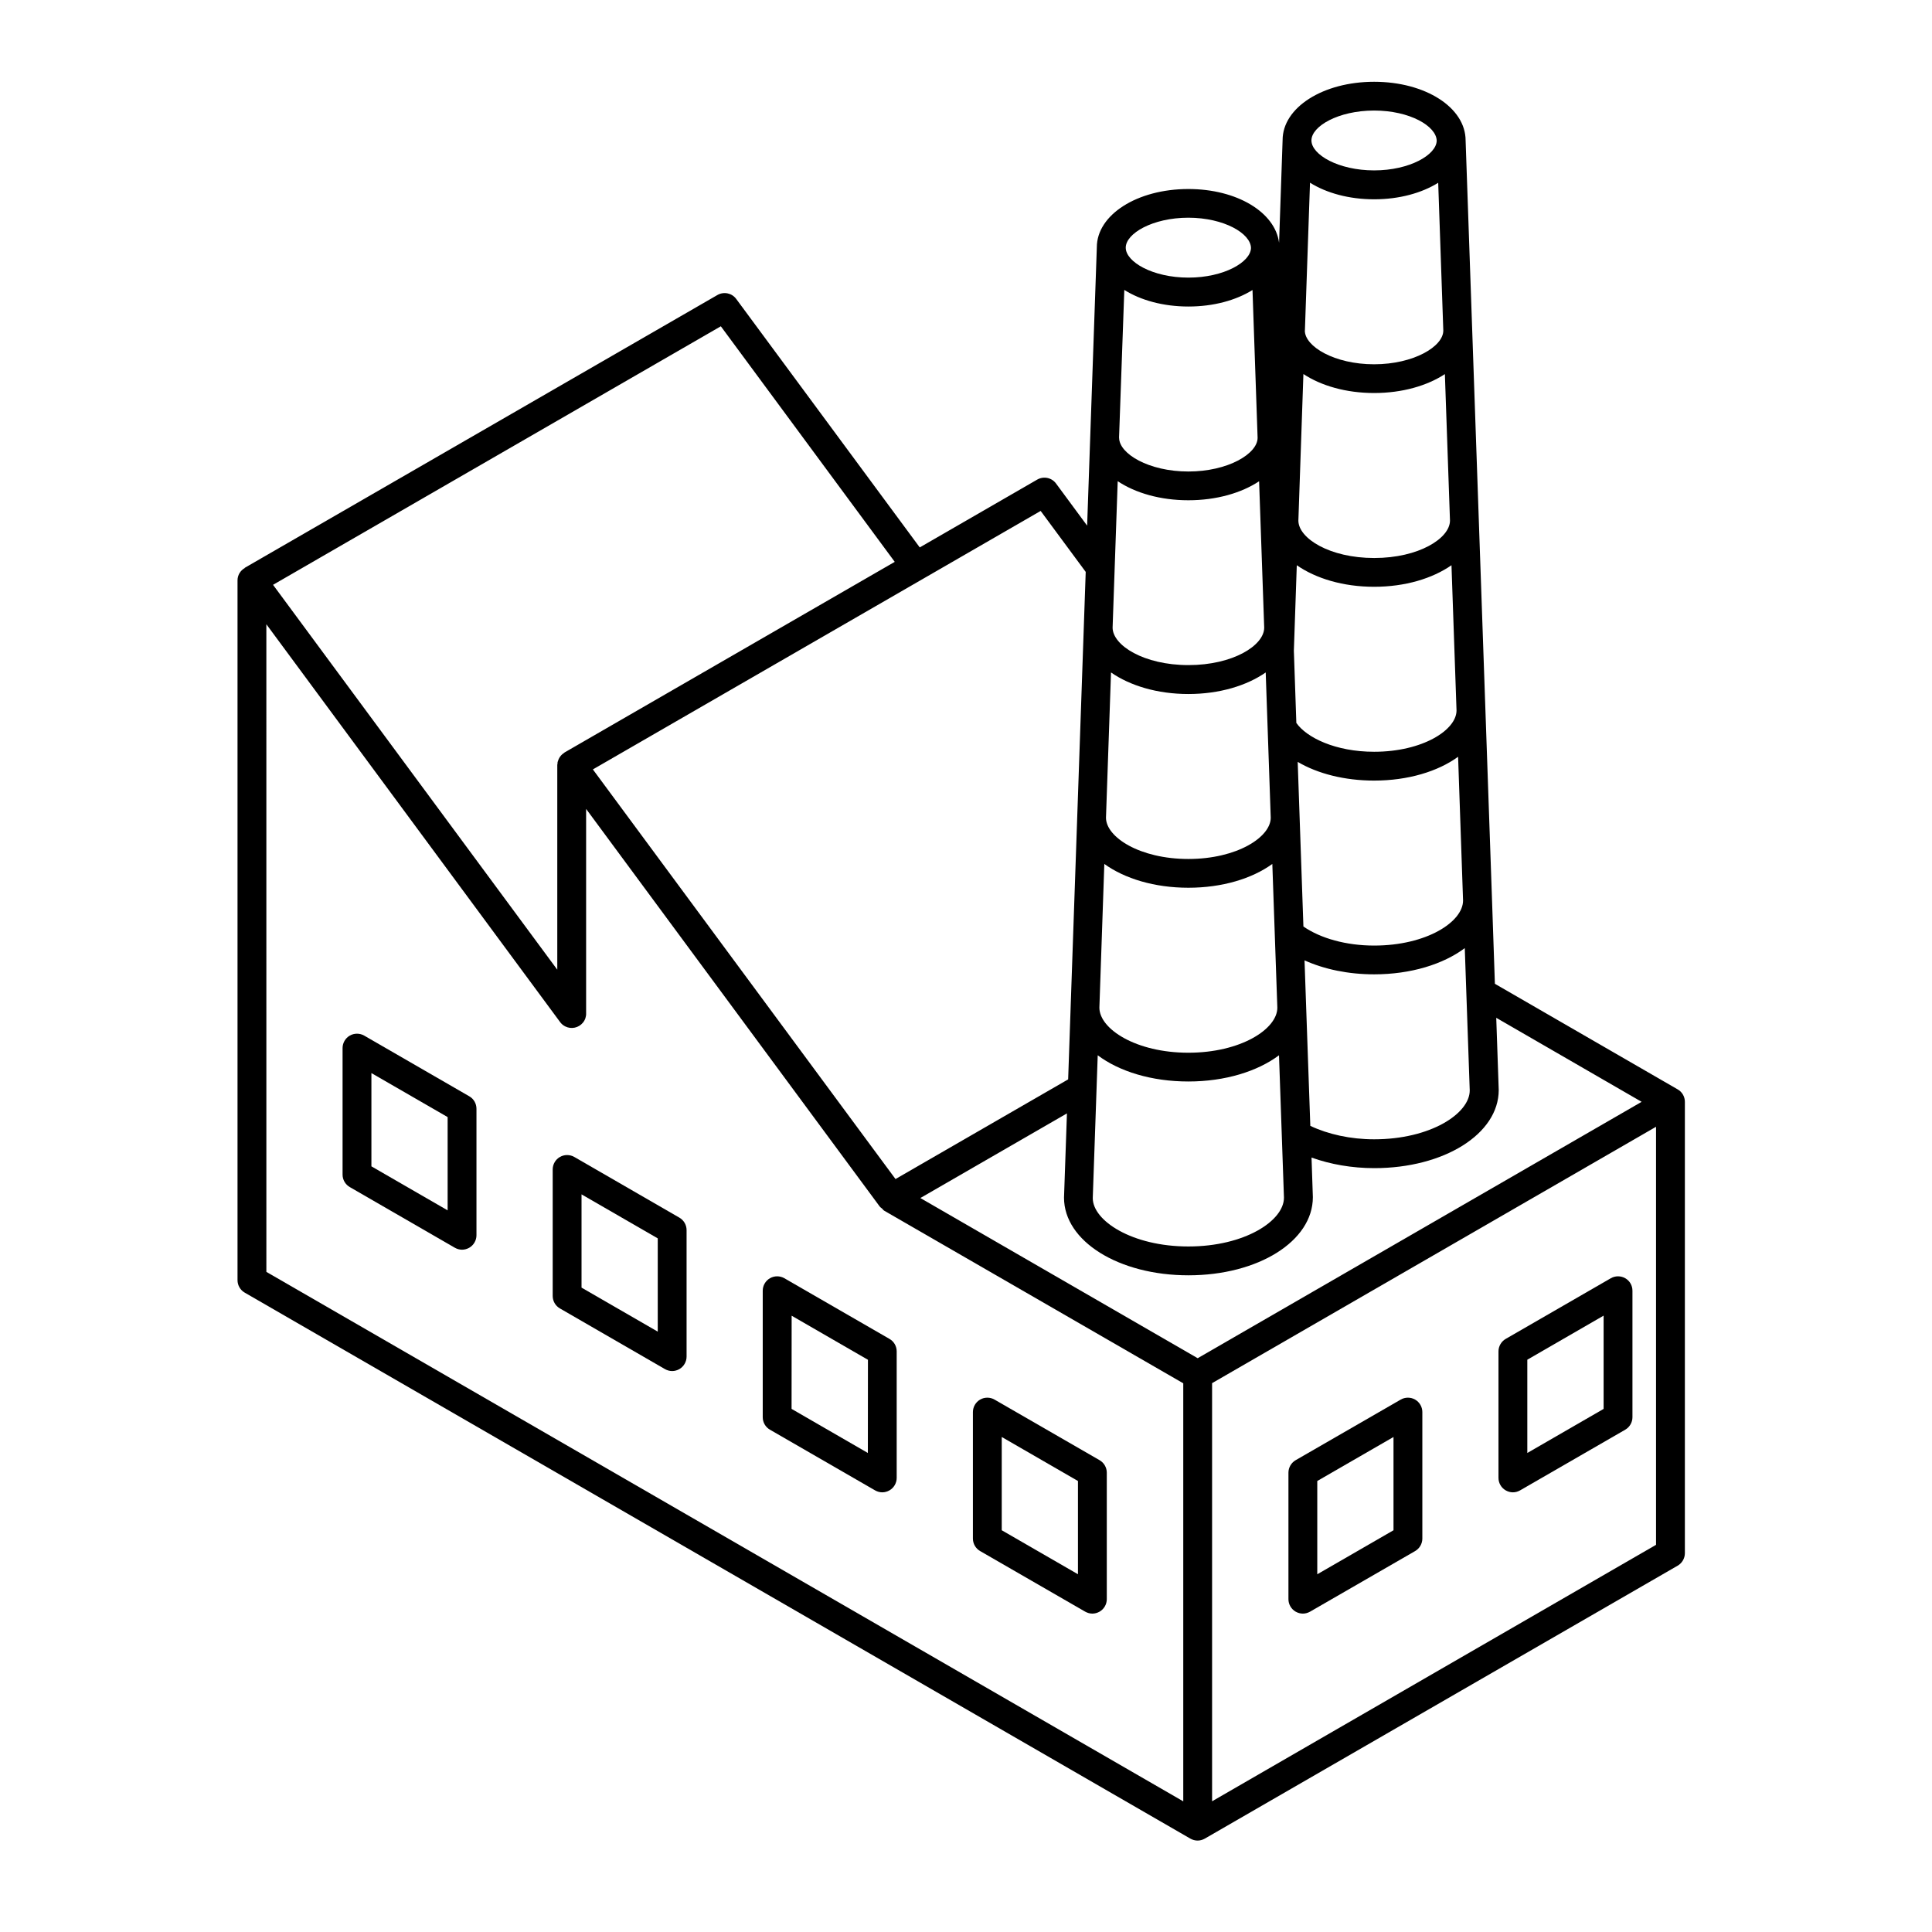 <?xml version="1.0" encoding="UTF-8"?> <svg xmlns="http://www.w3.org/2000/svg" width="134" height="134" viewBox="0 0 134 134" fill="none"><path d="M32.547 76.036L25.26 71.828C24.953 71.651 24.567 71.651 24.26 71.828C23.953 72.005 23.76 72.338 23.76 72.692V81.468C23.76 81.828 23.953 82.156 24.26 82.333L31.547 86.541C31.703 86.63 31.875 86.677 32.047 86.677C32.218 86.677 32.39 86.63 32.547 86.541C32.854 86.364 33.047 86.031 33.047 85.677V76.901C33.047 76.546 32.859 76.213 32.547 76.036ZM31.047 83.948L25.76 80.895V74.427L31.047 77.479V83.948Z" fill="black"></path><path d="M47.12 84.453L39.834 80.245C39.526 80.068 39.141 80.068 38.834 80.245C38.526 80.422 38.334 80.755 38.334 81.11V89.886C38.334 90.245 38.526 90.573 38.834 90.75L46.12 94.958C46.276 95.047 46.448 95.094 46.62 95.094C46.792 95.094 46.964 95.047 47.12 94.958C47.427 94.781 47.62 94.448 47.62 94.094V85.318C47.62 84.959 47.427 84.63 47.12 84.453ZM45.62 92.359L40.334 89.307V82.839L45.62 85.891V92.359Z" fill="black"></path><path d="M61.693 92.864L54.402 88.656C54.094 88.479 53.709 88.479 53.402 88.656C53.094 88.833 52.902 89.166 52.902 89.52V98.296C52.902 98.656 53.094 98.984 53.402 99.161L60.693 103.369C60.85 103.458 61.022 103.505 61.193 103.505C61.365 103.505 61.537 103.458 61.693 103.369C62.001 103.192 62.193 102.859 62.193 102.505V93.729C62.193 93.374 62.006 93.041 61.693 92.864ZM60.193 100.775L54.902 97.718L54.907 91.255L60.199 94.312L60.193 100.775Z" fill="black"></path><path d="M76.265 101.276L68.979 97.073C68.672 96.896 68.286 96.896 67.979 97.073C67.672 97.25 67.479 97.583 67.479 97.938V106.713C67.479 107.073 67.672 107.401 67.979 107.578L75.265 111.781C75.422 111.87 75.594 111.917 75.765 111.917C75.937 111.917 76.109 111.87 76.265 111.781C76.573 111.604 76.765 111.271 76.765 110.917V102.141C76.765 101.786 76.573 101.453 76.265 101.276ZM74.765 109.187L69.479 106.135V99.666L74.765 102.719V109.187Z" fill="black"></path><path d="M112.724 88.656C112.417 88.479 112.031 88.479 111.724 88.656L104.432 92.864C104.125 93.041 103.932 93.375 103.932 93.729V102.505C103.932 102.864 104.125 103.192 104.432 103.369C104.589 103.458 104.76 103.505 104.932 103.505C105.104 103.505 105.276 103.458 105.432 103.369L112.724 99.161C113.031 98.984 113.224 98.651 113.224 98.297V89.521C113.224 89.161 113.036 88.833 112.724 88.656ZM111.224 97.719L105.932 100.776V94.307L111.224 91.25V97.719Z" fill="black"></path><path d="M98.151 97.073C97.843 96.896 97.458 96.896 97.151 97.073L89.864 101.276C89.557 101.454 89.364 101.787 89.364 102.141V110.917C89.364 111.276 89.557 111.605 89.864 111.782C90.02 111.87 90.192 111.917 90.364 111.917C90.536 111.917 90.708 111.87 90.864 111.782L98.151 107.579C98.458 107.401 98.651 107.068 98.651 106.714V97.938C98.651 97.579 98.458 97.251 98.151 97.073ZM96.651 106.136L91.364 109.188V102.719L96.651 99.667V106.136Z" fill="black"></path><path d="M116.36 75.557L103.683 68.234L103.485 62.453L101.652 9.745C101.652 7.459 98.865 5.672 95.308 5.672C91.751 5.672 88.959 7.464 88.959 9.714L88.714 16.839C88.443 14.724 85.798 13.11 82.422 13.11C78.865 13.11 76.074 14.901 76.074 17.151L75.402 36.458L73.245 33.536C72.943 33.125 72.381 33.01 71.938 33.265L63.792 37.968L51.063 20.734C50.761 20.322 50.199 20.208 49.756 20.463L16.974 39.384L16.98 39.395C16.672 39.572 16.474 39.889 16.474 40.254V88.79C16.474 89.149 16.667 89.478 16.974 89.655L82.562 127.524C82.719 127.612 82.891 127.659 83.062 127.659C83.234 127.659 83.406 127.612 83.562 127.524L116.36 108.592C116.667 108.415 116.86 108.081 116.86 107.727V76.421C116.86 76.067 116.673 75.734 116.36 75.557ZM77.98 20.109C79.115 20.823 80.678 21.26 82.428 21.26C84.178 21.26 85.735 20.823 86.871 20.114L87.225 30.364C87.225 31.469 85.173 32.703 82.423 32.703C79.673 32.703 77.62 31.469 77.62 30.364H77.615L77.98 20.109ZM86.766 17.198C86.746 18.172 84.897 19.255 82.428 19.255C79.944 19.255 78.079 18.161 78.079 17.177C78.079 16.198 79.938 15.099 82.428 15.099C84.897 15.104 86.746 16.188 86.766 17.198ZM90.86 12.672C91.996 13.385 93.558 13.823 95.308 13.823C97.058 13.823 98.615 13.385 99.751 12.677L100.105 22.927C100.105 24.031 98.053 25.266 95.303 25.266C92.553 25.266 90.501 24.031 90.501 22.927L90.506 22.922L90.86 12.672ZM99.647 9.76C99.626 10.734 97.777 11.818 95.308 11.818C92.824 11.818 90.959 10.724 90.959 9.74C90.959 8.76 92.818 7.667 95.308 7.667C97.782 7.667 99.626 8.75 99.647 9.76ZM101.938 75.63C101.938 77.234 99.219 79.02 95.308 79.02C93.672 79.02 92.11 78.671 90.881 78.088L90.594 69.89L90.48 66.609C91.855 67.229 93.522 67.578 95.308 67.578C97.86 67.578 100.105 66.875 101.594 65.76L101.938 75.63ZM89.053 83.067C89.053 84.671 86.334 86.453 82.422 86.453C78.516 86.453 75.792 84.666 75.792 83.099L76.136 73.192C77.626 74.312 79.87 75.01 82.422 75.01C84.975 75.01 87.219 74.307 88.709 73.192L89.053 83.067ZM90.402 25.942C91.631 26.754 93.36 27.259 95.308 27.259C97.256 27.259 98.985 26.754 100.214 25.947L100.568 36.108C100.563 37.338 98.407 38.702 95.313 38.702C92.219 38.702 90.063 37.338 90.053 36.114L90.402 25.942ZM88.594 69.895C88.589 71.374 86.058 73.015 82.422 73.015C78.792 73.015 76.261 71.374 76.251 69.895L76.594 59.921C78.001 60.937 80.068 61.572 82.423 61.572C84.777 61.572 86.844 60.937 88.246 59.921L88.594 69.895ZM95.308 65.583C93.371 65.583 91.589 65.083 90.402 64.26L90.006 52.843C91.391 53.661 93.261 54.14 95.308 54.14C97.662 54.14 99.73 53.505 101.131 52.489L101.475 62.458C101.475 63.937 98.944 65.583 95.308 65.583ZM101.022 49.276C101.022 50.63 98.673 52.141 95.308 52.141C92.631 52.141 90.626 51.161 89.912 50.141L89.74 45.13L89.943 39.203C91.261 40.12 93.152 40.698 95.308 40.698C97.464 40.698 99.355 40.12 100.672 39.203L101.022 49.276ZM82.423 34.697C84.371 34.697 86.1 34.192 87.329 33.38L87.683 43.536C87.678 44.765 85.522 46.13 82.428 46.13C79.329 46.13 77.173 44.76 77.168 43.531L77.522 33.374C78.746 34.192 80.475 34.697 82.423 34.697ZM77.058 46.64C78.376 47.557 80.267 48.135 82.423 48.135C84.579 48.135 86.47 47.557 87.787 46.64L88.136 56.713C88.136 58.067 85.787 59.577 82.423 59.577C79.058 59.577 76.709 58.067 76.709 56.713L77.058 46.64ZM113.861 76.421L83.069 94.203L63.834 83.093L74.001 77.224L73.798 83.067C73.798 86.088 77.59 88.453 82.428 88.453C87.267 88.453 91.058 86.088 91.058 83.031L90.965 80.286C92.272 80.755 93.762 81.02 95.319 81.02C100.157 81.02 103.949 78.651 103.949 75.599L103.777 70.593L113.861 76.421ZM72.178 35.437L75.303 39.666L74.257 69.885V69.896L74.085 74.864L62.111 81.776L61.012 80.291L41.121 53.365L72.178 35.437ZM49.996 22.63L62.058 38.969L39.152 52.193C39.136 52.203 39.131 52.214 39.12 52.224C38.907 52.359 38.756 52.568 38.693 52.812C38.688 52.828 38.678 52.839 38.672 52.854C38.667 52.88 38.678 52.901 38.672 52.927C38.667 52.969 38.652 53.016 38.652 53.062V67.256L18.938 40.562L49.996 22.63ZM18.474 43.297L38.834 70.87C38.928 71.005 39.053 71.115 39.209 71.193C39.626 71.401 40.136 71.292 40.433 70.927C40.59 70.735 40.663 70.5 40.652 70.266V56.105L60.959 83.605L61.026 83.693C61.068 83.75 61.131 83.776 61.178 83.823C61.23 83.87 61.261 83.933 61.323 83.969L82.069 95.943V124.938L18.475 88.214L18.474 43.297ZM84.068 124.933V95.933L103.37 84.787L114.86 78.151V107.146L84.068 124.933Z" fill="black"></path></svg> 